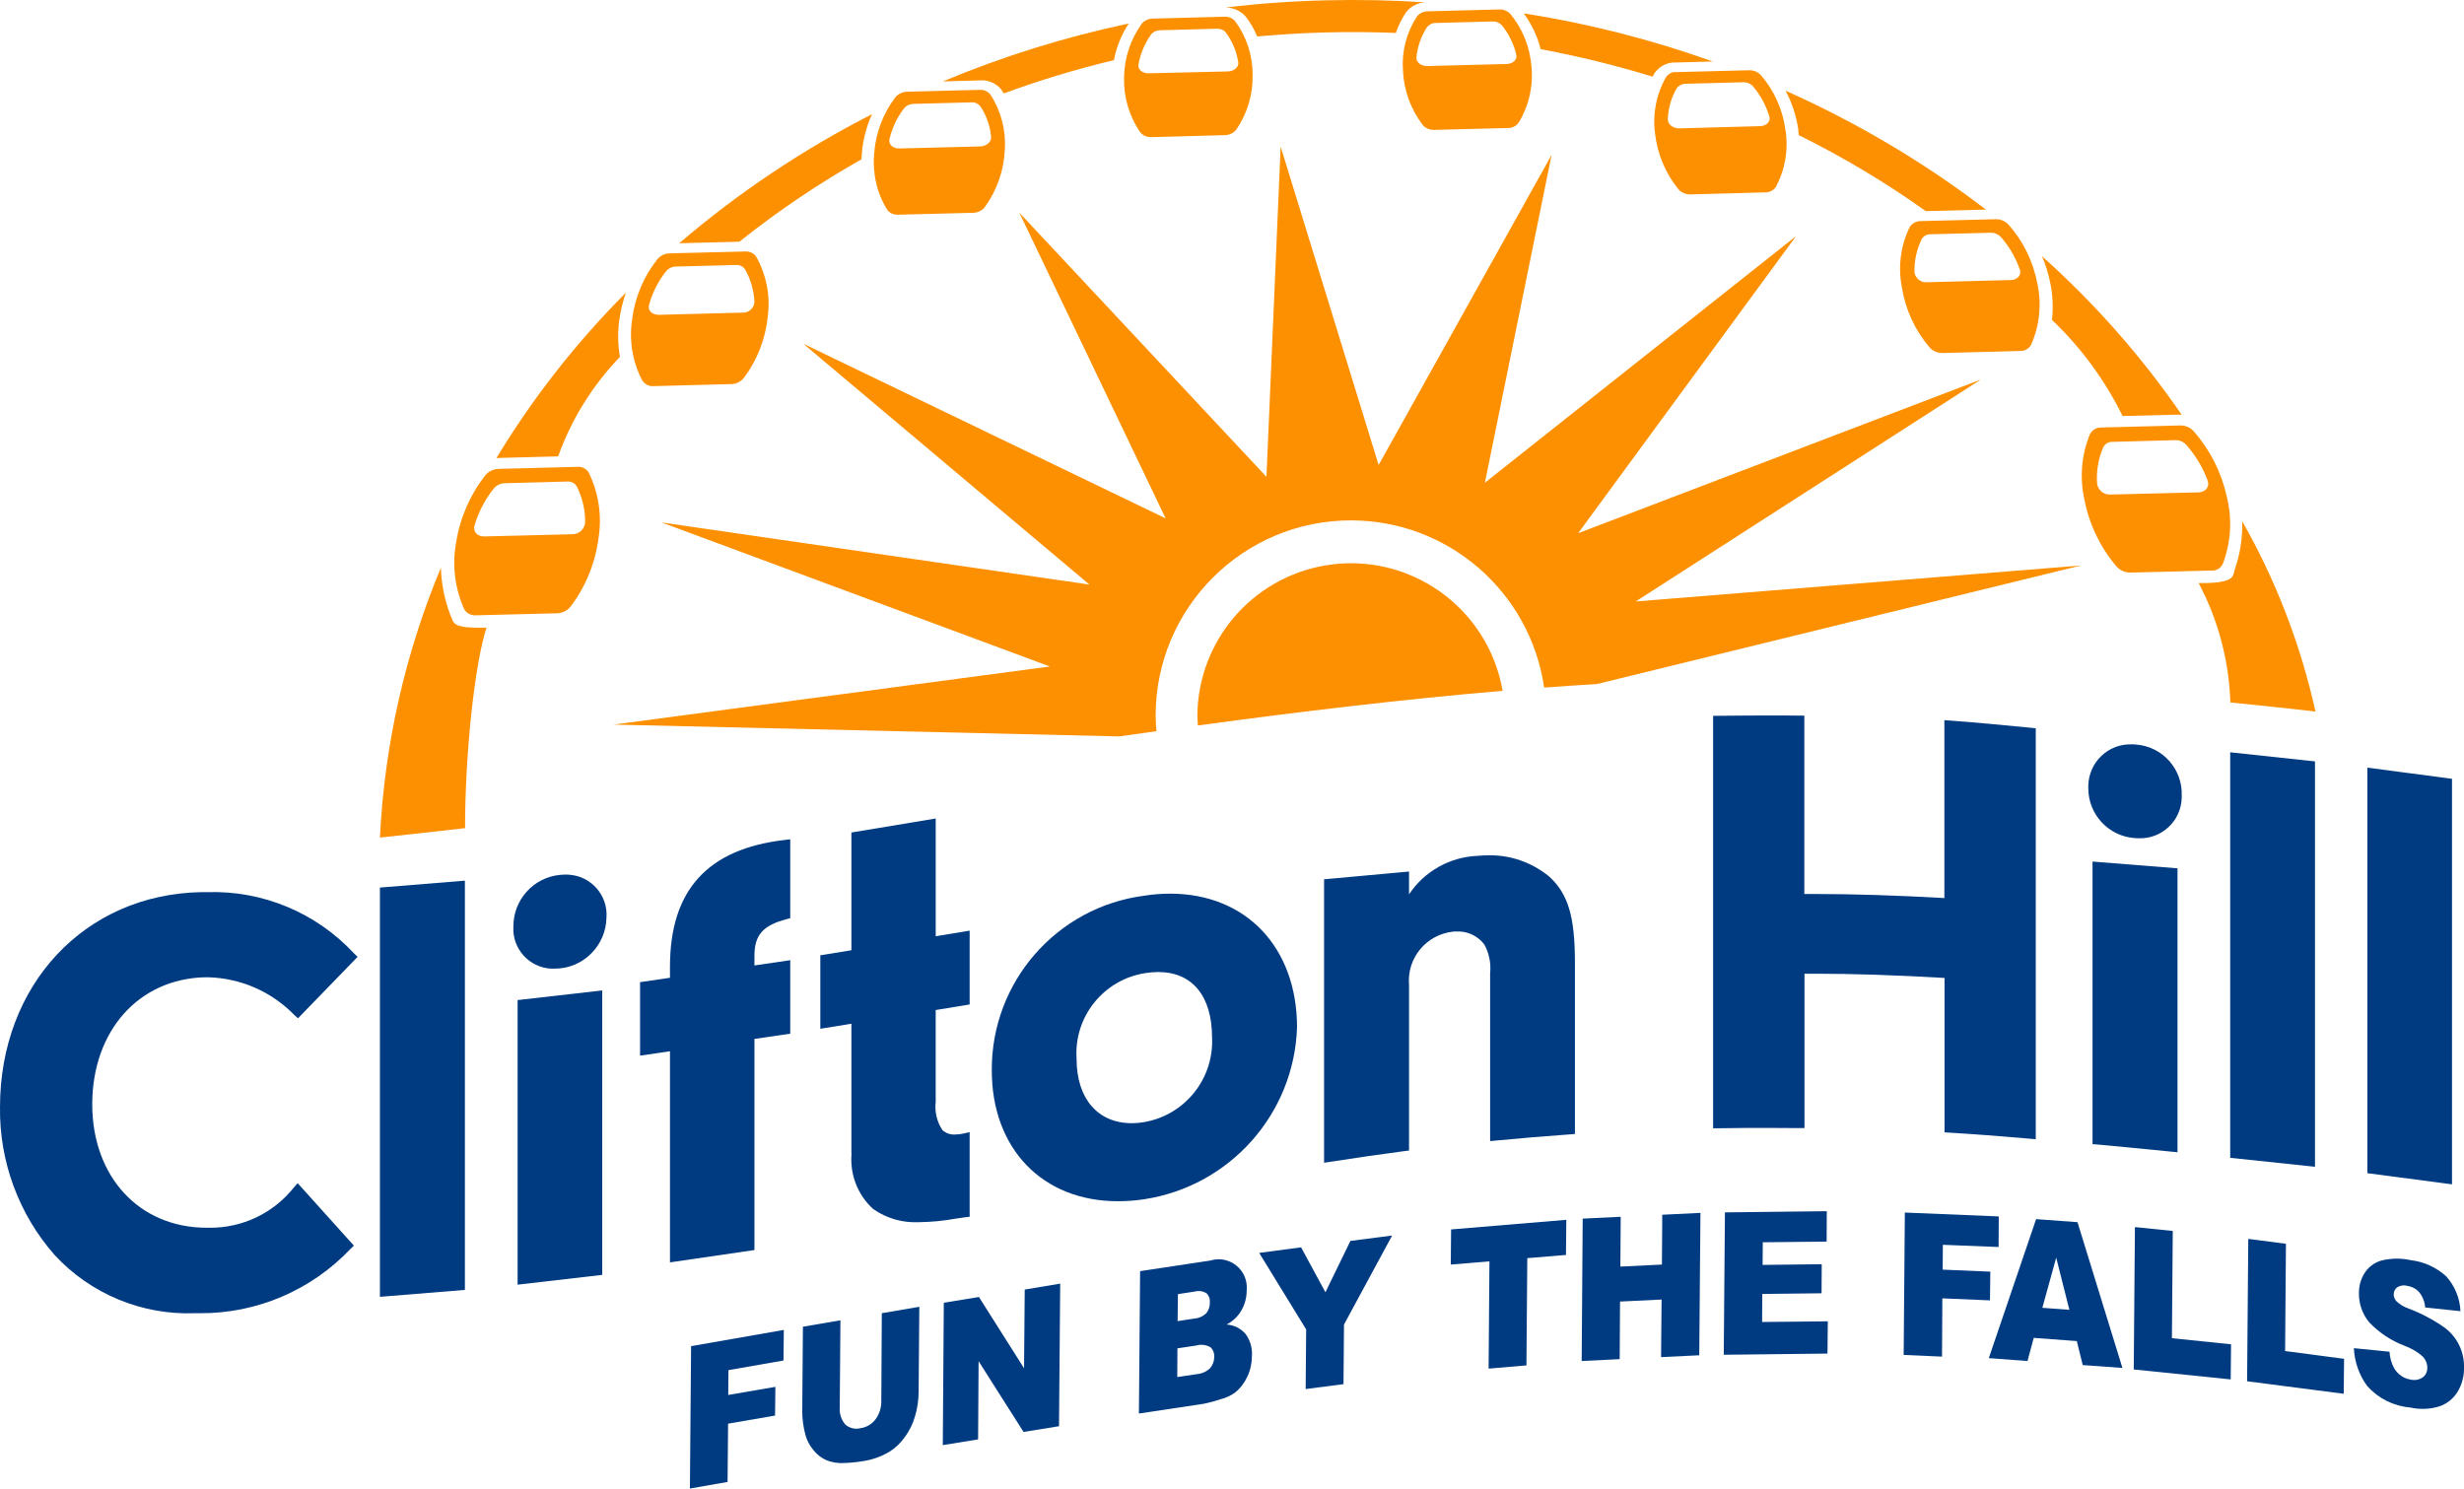 <?xml version="1.0" encoding="utf-8"?>
<!-- Generator: Adobe Illustrator 28.2.0, SVG Export Plug-In . SVG Version: 6.00 Build 0)  -->
<svg version="1.1" id="Layer_1" xmlns="http://www.w3.org/2000/svg" xmlns:xlink="http://www.w3.org/1999/xlink" x="0px" y="0px"
	 viewBox="0 0 145.86 88.13" style="enable-background:new 0 0 145.86 88.13;" xml:space="preserve">
<style type="text/css">
	.st0{fill:#003B82;}
	.st1{fill:#FC9000;}
</style>
<g>
	<g>
		<path class="st0" d="M12.16,57.86h0.15c1.94,0.05,3.77,0.85,5.12,2.24l0.21,0.19l3.53-3.64l-0.21-0.2
			c-2.24-2.41-5.4-3.73-8.68-3.63c-0.12,0-0.24,0-0.37,0C5.01,52.95,0,58.31,0,65.56c-0.04,3.21,1.11,6.33,3.23,8.74
			c2.13,2.31,5.17,3.57,8.31,3.45h0.3c3.36,0.02,6.59-1.36,8.9-3.8l0.21-0.2l-3.33-3.7l-0.22,0.25c-1.21,1.53-3.06,2.41-5.01,2.39
			h-0.15c-3.99,0-6.78-3.01-6.78-7.32C5.47,61.02,8.22,57.94,12.16,57.86z"/>
		<polygon class="st0" points="22.49,76.78 27.52,76.37 27.52,52.14 22.49,52.55 		"/>
		<path class="st0" d="M33.7,51.79c-0.07-0.01-0.14-0.01-0.22-0.01c-0.12,0-0.24,0.01-0.35,0.02c-1.57,0.16-2.75,1.49-2.74,3.07
			c-0.07,1.3,0.93,2.41,2.23,2.48c0.07,0,0.14,0,0.22,0c1.67,0,3.03-1.35,3.06-3.02C36,53.03,35.01,51.88,33.7,51.79z"/>
		<polygon class="st0" points="30.64,76.06 35.65,75.48 35.65,58.64 30.64,59.21 		"/>
		<path class="st0" d="M39.66,57.23v0.66l-1.77,0.26v4.35l1.77-0.26v12.5l5-0.73v-12.5l2.12-0.31v-4.35l-2.12,0.31v-0.57
			c0-1.23,0.5-1.8,1.9-2.17l0.22-0.06v-4.67l-0.33,0.04C41.88,50.26,39.66,52.71,39.66,57.23z"/>
		<path class="st0" d="M50.41,68.29c-0.11,1.24,0.36,2.46,1.28,3.29c0.79,0.56,1.75,0.83,2.72,0.78c0.73-0.01,1.46-0.08,2.17-0.21
			c0.21-0.03,0.39-0.06,0.56-0.08l0.26-0.03v-5.01l-0.36,0.08c-0.17,0.04-0.34,0.06-0.51,0.06c-0.27,0.02-0.54-0.08-0.74-0.26
			c-0.33-0.49-0.47-1.09-0.4-1.68v-5.43l2.01-0.33V55.1l-2.01,0.33l0-6.97l-4.99,0.83v6.97l-1.84,0.3v4.35l1.84-0.3V68.29z"/>
		<path class="st0" d="M76.78,60.83c0-4.74-3.02-7.92-7.51-7.92c-0.51,0-1.03,0.04-1.53,0.12c-5.19,0.67-9.06,5.11-9.03,10.34
			c0,4.64,3,7.75,7.47,7.75c0.53,0,1.05-0.04,1.57-0.12C72.81,70.22,76.61,65.95,76.78,60.83z M67,66.5c-2.02,0-3.27-1.46-3.27-3.81
			c-0.17-2.5,1.61-4.71,4.09-5.08c0.25-0.04,0.49-0.06,0.74-0.06c2.02,0,3.19,1.42,3.19,3.89c0.11,2.45-1.63,4.6-4.05,5v0
			C67.47,66.48,67.24,66.5,67,66.5z"/>
		<polygon class="st0" points="137.04,45.08 132.02,44.54 132.02,68.55 137.04,69.08 		"/>
		<polygon class="st0" points="145.15,46.11 140.14,45.45 140.14,69.46 145.15,70.12 		"/>
		<path class="st0" d="M106.52,66.79h0.3v-9.14h0.67c2.21,0,4.71,0.08,7.62,0.25v9.14l0.28,0.02c1.36,0.08,2.97,0.2,4.8,0.36
			l0.32,0.03V43.12l-0.27-0.03c-1.84-0.18-3.46-0.33-4.82-0.43l-0.32-0.02v10.53c-2.89-0.16-5.38-0.24-7.62-0.24h-0.67V42.37h-0.29
			c-0.58-0.01-1.15-0.01-1.72-0.01c-1.05,0-2.09,0.01-3.1,0.02h-0.29v24.42h0.3c0.99-0.02,2.01-0.02,3.03-0.02
			C105.33,66.78,105.92,66.79,106.52,66.79z"/>
		<path class="st0" d="M123.87,67.74l0.27,0.02c1.43,0.13,2.92,0.28,4.44,0.43l0.32,0.03V51.41l-5.03-0.4V67.74z"/>
		<path class="st0" d="M126.38,49.62c0.08,0.01,0.16,0.01,0.24,0.01c1.36,0.04,2.49-1.03,2.53-2.39c0-0.05,0-0.1,0-0.15
			c0.05-1.57-1.15-2.9-2.72-3.01c-0.08-0.01-0.17-0.01-0.25-0.01c-1.38-0.04-2.52,1.05-2.56,2.43c0,0.06,0,0.12,0,0.17
			C123.62,48.23,124.83,49.52,126.38,49.62z"/>
		<path class="st0" d="M88.09,50.64c-0.2,0-0.4,0.01-0.6,0.03c-1.65,0.06-3.17,0.91-4.08,2.28V51.6l-5.03,0.46v16.78l0.34-0.05
			c1.54-0.24,2.99-0.45,4.43-0.64l0.26-0.03v-9.8c-0.14-1.59,1.02-2.99,2.6-3.16c0.07-0.01,0.15-0.01,0.22-0.01
			c0.64-0.03,1.25,0.26,1.64,0.77c0.28,0.52,0.4,1.11,0.34,1.7v9.94l0.32-0.03c1.43-0.14,2.92-0.26,4.43-0.37l0.27-0.02V57
			c0-2.74-0.4-4.08-1.53-5.11C90.68,51.06,89.41,50.61,88.09,50.64z"/>
		<polygon class="st0" points="40.84,88.13 43.07,87.74 43.1,84.29 45.88,83.81 45.9,82.11 43.11,82.59 43.12,81.12 46.38,80.55 
			46.4,78.74 40.91,79.7 		"/>
		<path class="st0" d="M52.17,82.89c0.02,0.41-0.1,0.81-0.34,1.14c-0.22,0.29-0.54,0.48-0.9,0.53c-0.32,0.08-0.66-0.01-0.9-0.23
			c-0.24-0.29-0.35-0.65-0.32-1.02l0.04-5.14l-2.22,0.38l-0.04,5.02c0,0.47,0.07,0.94,0.19,1.39c0.09,0.33,0.25,0.63,0.47,0.89
			c0.2,0.26,0.46,0.46,0.76,0.6c0.33,0.13,0.68,0.19,1.03,0.17c0.38-0.01,0.77-0.05,1.14-0.11c0.55-0.08,1.08-0.27,1.56-0.55
			c0.35-0.22,0.66-0.51,0.9-0.85c0.29-0.38,0.5-0.81,0.63-1.27c0.14-0.47,0.21-0.96,0.21-1.45l0.04-5.02l-2.22,0.38L52.17,82.89z"/>
		<polygon class="st0" points="60.62,81.01 57.95,76.79 55.87,77.13 55.81,85.56 57.9,85.22 57.93,80.59 60.59,84.78 62.69,84.44 
			62.76,76 60.66,76.35 		"/>
		<path class="st0" d="M72.61,78.42c0.31-0.16,0.58-0.39,0.78-0.68c0.27-0.4,0.41-0.86,0.41-1.34c0.02-0.22,0-0.43-0.06-0.64
			c-0.26-0.89-1.19-1.4-2.08-1.13l-4.17,0.63l-0.07,8.43l3.85-0.58c0.34-0.07,0.67-0.16,1-0.27c0.31-0.08,0.59-0.21,0.85-0.4
			c0.31-0.25,0.55-0.57,0.72-0.94c0.18-0.38,0.27-0.8,0.27-1.22c0.03-0.46-0.1-0.91-0.36-1.28C73.47,78.66,73.06,78.45,72.61,78.42z
			 M69.73,76.62l0.98-0.15c0.24-0.07,0.5-0.03,0.71,0.1c0.15,0.14,0.22,0.34,0.2,0.54c0.01,0.23-0.07,0.46-0.21,0.64
			c-0.2,0.19-0.45,0.3-0.73,0.32l-0.97,0.15L69.73,76.62z M71.64,81c-0.22,0.21-0.51,0.34-0.81,0.36l-1.14,0.17l0.01-1.7l1.13-0.17
			c0.27-0.08,0.57-0.04,0.82,0.1c0.16,0.14,0.24,0.35,0.23,0.57C71.88,80.57,71.8,80.81,71.64,81z"/>
		<polygon class="st0" points="78.46,76.51 77.02,73.85 74.54,74.18 77.32,78.71 77.29,82.24 79.53,81.95 79.56,78.42 82.41,73.15 
			79.94,73.47 		"/>
		<polygon class="st0" points="85.88,74.87 88.17,74.68 88.12,81.03 90.36,80.84 90.41,74.49 92.7,74.3 92.72,72.22 85.9,72.79 		
			"/>
		<polygon class="st0" points="98.38,74.87 95.92,74.99 95.94,72.04 93.69,72.15 93.63,80.58 95.88,80.47 95.9,77.06 98.36,76.94 
			98.33,80.35 100.59,80.24 100.66,71.81 98.4,71.92 		"/>
		<polygon class="st0" points="104.32,76.61 107.83,76.57 107.84,74.85 104.34,74.89 104.35,73.55 108.13,73.51 108.14,71.71 
			102.11,71.78 102.04,80.21 108.18,80.14 108.2,78.23 104.31,78.27 		"/>
		<polygon class="st0" points="117.82,75.29 115,75.17 115.01,73.7 118.31,73.83 118.32,72.02 112.76,71.79 112.69,80.22 
			114.96,80.32 114.98,76.87 117.8,76.99 		"/>
		<path class="st0" d="M120.53,72.18l-2.8,8.23l2.29,0.17l0.37-1.37l2.55,0.19l0.35,1.42l2.35,0.17l-2.66-8.63L120.53,72.18z
			 M120.9,77.43l0.82-2.97l0.78,3.09L120.9,77.43z"/>
		<polygon class="st0" points="128.62,72.88 126.38,72.65 126.31,81.08 132.05,81.67 132.07,79.59 128.57,79.23 		"/>
		<polygon class="st0" points="135.32,73.64 133.09,73.35 133.02,81.78 138.74,82.52 138.76,80.45 135.27,79.99 		"/>
		<path class="st0" d="M144.68,78.58c-0.65-0.45-1.35-0.82-2.08-1.1c-0.28-0.09-0.53-0.24-0.74-0.44c-0.1-0.11-0.16-0.25-0.16-0.39
			c-0.01-0.17,0.07-0.33,0.2-0.43c0.17-0.11,0.39-0.15,0.59-0.09c0.28,0.04,0.54,0.17,0.73,0.39c0.2,0.26,0.32,0.57,0.34,0.89
			l2.09,0.22c-0.03-0.76-0.33-1.49-0.84-2.06c-0.58-0.53-1.32-0.87-2.1-0.96c-0.58-0.13-1.19-0.12-1.77,0.03
			c-0.4,0.12-0.75,0.39-0.97,0.74c-0.22,0.35-0.33,0.76-0.33,1.17c-0.01,0.63,0.2,1.25,0.61,1.74c0.58,0.61,1.29,1.08,2.07,1.38
			c0.42,0.15,0.81,0.38,1.13,0.68c0.15,0.17,0.24,0.4,0.24,0.63c0,0.22-0.09,0.43-0.26,0.56c-0.21,0.15-0.48,0.2-0.73,0.14
			c-0.41-0.06-0.77-0.32-0.98-0.68c-0.16-0.3-0.25-0.63-0.27-0.97l-2.11-0.21c0.04,0.81,0.31,1.59,0.79,2.24
			c0.65,0.73,1.56,1.19,2.53,1.27c0.57,0.13,1.17,0.11,1.73-0.06c0.45-0.15,0.83-0.45,1.08-0.85c0.26-0.43,0.4-0.93,0.39-1.43
			C145.89,80.02,145.44,79.13,144.68,78.58z"/>
	</g>
	<g>
		<path class="st1" d="M59.28,5.31c0.05,0.07,0.09,0.15,0.14,0.22c2.13-0.78,4.31-1.44,6.52-1.97c0.15-0.77,0.44-1.51,0.88-2.17
			c-3.77,0.8-7.45,1.94-11,3.43l2.2-0.06C58.5,4.72,58.97,4.93,59.28,5.31z"/>
		<path class="st1" d="M33.04,27.02c0.79-2.2,2.04-4.21,3.66-5.89c-0.13-0.72-0.14-1.46-0.04-2.18c0.07-0.55,0.21-1.09,0.39-1.62
			c-2.94,2.95-5.52,6.24-7.67,9.8c0.08-0.01,0.16-0.02,0.24-0.02L33.04,27.02z"/>
		<path class="st1" d="M97.83,4.54c0.04-0.08,0.08-0.16,0.13-0.23c0.28-0.4,0.75-0.63,1.23-0.61l2.2-0.06
			c-3.63-1.3-7.38-2.25-11.19-2.85c0.47,0.64,0.81,1.36,1,2.12C93.44,3.33,95.65,3.87,97.83,4.54z"/>
		<path class="st1" d="M51,9.43c0-0.12,0.01-0.23,0.02-0.35c0.06-0.8,0.27-1.59,0.6-2.32c-4.09,2.09-7.92,4.65-11.41,7.64l3.56-0.09
			C46.05,12.49,48.47,10.86,51,9.43z"/>
		<path class="st1" d="M74.42,2.16c1.35-0.12,2.72-0.21,4.1-0.24c1.38-0.04,2.76-0.02,4.11,0.03c0.14-0.43,0.35-0.84,0.6-1.22
			c0.28-0.36,0.71-0.58,1.16-0.59c-1.95-0.13-3.93-0.17-5.94-0.12c-2.01,0.05-3.98,0.19-5.92,0.43c0.46-0.01,0.9,0.18,1.21,0.53
			C74.02,1.34,74.25,1.74,74.42,2.16z"/>
		<path class="st1" d="M121.47,18.94c1.72,1.64,3.13,3.56,4.18,5.69l3.26-0.08c0.08,0,0.16,0,0.24,0.01
			c-2.37-3.45-5.15-6.6-8.27-9.39c0.22,0.51,0.38,1.05,0.49,1.59C121.52,17.47,121.55,18.21,121.47,18.94z"/>
		<path class="st1" d="M106.48,8c2.62,1.3,5.14,2.8,7.52,4.5l3.56-0.09c-3.66-2.8-7.65-5.16-11.86-7.04
			c0.38,0.71,0.63,1.48,0.75,2.28C106.46,7.76,106.46,7.88,106.48,8z"/>
		<path class="st1" d="M34.18,27.64l-4.66,0.12c-0.3,0.01-0.59,0.14-0.78,0.37c-0.9,1.14-1.5,2.5-1.73,3.94
			c-0.26,1.35-0.09,2.75,0.47,4c0.14,0.24,0.41,0.38,0.69,0.36l4.81-0.12c0.31-0.01,0.61-0.16,0.8-0.4
			c0.89-1.18,1.46-2.58,1.65-4.05c0.21-1.32,0.01-2.68-0.58-3.88C34.72,27.75,34.45,27.62,34.18,27.64z M33.87,31.63L33.87,31.63
			l-5.2,0.13c-0.42,0.01-0.68-0.29-0.58-0.65c0.24-0.8,0.62-1.54,1.14-2.19c0.16-0.19,0.39-0.3,0.64-0.31l3.71-0.1
			c0.22-0.02,0.44,0.09,0.56,0.28c0.33,0.67,0.51,1.4,0.5,2.15C34.6,31.34,34.26,31.64,33.87,31.63z"/>
		<path class="st1" d="M131.58,33.39c0.49-1.28,0.57-2.69,0.23-4.02c-0.32-1.43-0.99-2.75-1.96-3.85c-0.21-0.22-0.5-0.34-0.8-0.33
			l-4.66,0.12c-0.27-0.01-0.52,0.13-0.66,0.37c-0.52,1.23-0.63,2.6-0.34,3.9c0.28,1.46,0.94,2.83,1.9,3.96
			c0.21,0.23,0.5,0.36,0.81,0.36l4.81-0.12C131.2,33.8,131.46,33.64,131.58,33.39z M130.15,29.15l-5.2,0.13
			c-0.4,0.03-0.75-0.25-0.81-0.64c-0.05-0.74,0.07-1.49,0.37-2.17c0.11-0.2,0.32-0.32,0.54-0.31l3.71-0.1
			c0.25-0.01,0.49,0.09,0.66,0.28c0.55,0.62,0.99,1.35,1.27,2.13C130.81,28.82,130.56,29.14,130.15,29.15z"/>
		<path class="st1" d="M38.7,22.86l4.58-0.12c0.29,0,0.56-0.13,0.74-0.35c0.81-1.07,1.3-2.34,1.43-3.67
			c0.16-1.22-0.09-2.46-0.69-3.53c-0.15-0.21-0.4-0.32-0.66-0.3l-4.45,0.11c-0.28,0-0.55,0.13-0.73,0.34
			c-0.82,1.03-1.34,2.27-1.5,3.57c-0.19,1.24,0.02,2.51,0.6,3.62C38.18,22.76,38.44,22.89,38.7,22.86z M38.42,18.05
			c0.2-0.72,0.54-1.4,1.01-1.99c0.15-0.18,0.37-0.28,0.6-0.28l3.53-0.09c0.21-0.02,0.42,0.08,0.54,0.25
			c0.34,0.6,0.53,1.26,0.56,1.95c-0.03,0.36-0.34,0.64-0.71,0.62v0l-4.95,0.13C38.59,18.64,38.33,18.37,38.42,18.05z"/>
		<path class="st1" d="M113.05,13.44c-0.54,1.1-0.7,2.35-0.47,3.55c0.21,1.33,0.78,2.57,1.65,3.59c0.2,0.21,0.48,0.33,0.77,0.32
			l4.58-0.12c0.27,0.01,0.52-0.13,0.65-0.36c0.51-1.14,0.64-2.42,0.37-3.65c-0.25-1.3-0.84-2.51-1.72-3.49
			c-0.2-0.2-0.47-0.31-0.75-0.3l-4.45,0.11C113.44,13.09,113.19,13.22,113.05,13.44z M114.29,13.87l3.53-0.09
			c0.23-0.01,0.46,0.08,0.62,0.25c0.5,0.56,0.88,1.22,1.13,1.94c0.11,0.31-0.14,0.6-0.54,0.61v0l-4.95,0.13
			c-0.36,0.04-0.69-0.22-0.75-0.58c-0.02-0.68,0.13-1.36,0.43-1.98C113.87,13.97,114.07,13.86,114.29,13.87z"/>
		<path class="st1" d="M53.18,12.71l4.41-0.11c0.27,0,0.53-0.12,0.7-0.33c0.72-0.99,1.14-2.17,1.19-3.4
			c0.08-1.15-0.22-2.3-0.85-3.27c-0.16-0.2-0.4-0.3-0.65-0.28l-4.28,0.11c-0.26,0-0.51,0.12-0.69,0.32
			c-0.73,0.96-1.17,2.11-1.26,3.32c-0.11,1.17,0.15,2.35,0.77,3.35C52.67,12.62,52.92,12.73,53.18,12.71z M53.52,6.41
			c0.14-0.17,0.35-0.26,0.57-0.26l3.4-0.09c0.21-0.02,0.41,0.07,0.54,0.23c0.36,0.54,0.58,1.16,0.64,1.81
			c0.04,0.29-0.27,0.56-0.65,0.57l-0.01,0l-4.77,0.12c-0.38,0.01-0.65-0.24-0.59-0.54C52.81,7.58,53.1,6.95,53.52,6.41z"/>
		<path class="st1" d="M98.62,4.57c-0.57,1-0.8,2.16-0.65,3.3c0.13,1.22,0.61,2.38,1.39,3.34c0.18,0.2,0.45,0.31,0.72,0.3l4.41-0.12
			c0.26,0.01,0.5-0.12,0.64-0.33c0.55-1.04,0.75-2.22,0.56-3.38c-0.16-1.2-0.67-2.33-1.46-3.24c-0.18-0.19-0.44-0.29-0.71-0.28
			l-4.28,0.11C99,4.24,98.77,4.36,98.62,4.57z M99.78,4.96l3.4-0.09c0.22-0.01,0.43,0.07,0.58,0.23c0.45,0.52,0.78,1.14,0.98,1.8
			c0.09,0.29-0.17,0.56-0.55,0.57v0L99.42,7.6c-0.38,0.01-0.7-0.24-0.69-0.54c0.02-0.65,0.2-1.28,0.53-1.84
			C99.38,5.06,99.58,4.96,99.78,4.96z"/>
		<path class="st1" d="M67.5,7.83c0.16,0.2,0.41,0.3,0.67,0.29L72.51,8c0.26,0,0.51-0.12,0.67-0.32c0.66-0.96,1-2.11,0.97-3.27
			c0-1.13-0.36-2.24-1.03-3.15c-0.16-0.19-0.41-0.29-0.66-0.27l-4.21,0.11c-0.25,0-0.5,0.11-0.66,0.3c-0.67,0.93-1.04,2.05-1.05,3.2
			C66.51,5.74,66.84,6.88,67.5,7.83z M68.14,2.04c0.13-0.16,0.33-0.25,0.54-0.25l3.35-0.09c0.21-0.01,0.41,0.07,0.54,0.23
			c0.38,0.52,0.63,1.11,0.73,1.75c0.05,0.28-0.24,0.54-0.61,0.55h0L68,4.34c-0.38,0.01-0.66-0.24-0.61-0.52
			C67.51,3.18,67.76,2.57,68.14,2.04z"/>
		<path class="st1" d="M83.05,4.17c0.05,1.17,0.46,2.3,1.17,3.23c0.17,0.2,0.43,0.3,0.69,0.29l4.34-0.11
			c0.26,0.01,0.5-0.11,0.65-0.32c0.6-0.98,0.87-2.14,0.76-3.28c-0.08-1.15-0.51-2.25-1.24-3.14C89.24,0.64,89,0.55,88.74,0.56
			l-4.22,0.11c-0.25,0-0.48,0.11-0.64,0.3C83.26,1.92,82.97,3.04,83.05,4.17z M85,1.36l3.35-0.09c0.21-0.01,0.41,0.07,0.56,0.23
			c0.41,0.51,0.7,1.11,0.85,1.74c0.07,0.29-0.2,0.54-0.58,0.55v0l-4.69,0.12c-0.38,0.01-0.68-0.24-0.64-0.52
			c0.06-0.64,0.28-1.25,0.62-1.78C84.6,1.45,84.8,1.35,85,1.36z"/>
		<path class="st1" d="M132.73,30.86c0.03,0.97-0.12,1.94-0.44,2.85c-0.12,0.37,0.08,0.84-2.14,0.81c1.16,2.18,1.8,4.6,1.88,7.07
			c2.16,0.23,2.86,0.28,5.04,0.54C136.19,38.17,134.73,34.37,132.73,30.86z"/>
		<path class="st1" d="M26.1,33.61c-2.12,5.08-3.34,10.48-3.61,15.98c0.98-0.1,3.99-0.44,5.04-0.56c0-4.37,0.56-9.68,1.27-11.87
			c-1.21,0.02-1.81-0.03-1.99-0.39C26.37,35.78,26.13,34.7,26.1,33.61z"/>
		<path class="st1" d="M78.43,33.48c-4.33,0.75-7.5,4.47-7.55,8.86c0,0.2,0.02,0.41,0.03,0.61c6.14-0.83,12.16-1.55,18.04-2.05
			C88.09,35.95,83.39,32.63,78.43,33.48z"/>
		<path class="st1" d="M117.26,22.47l-23.84,9.1l12.9-17.59L87.9,28.58l3.95-19.41L81.61,27.53L75.81,8.68l-0.84,19.55L60.34,12.59
			L69,30.69L47.55,20.35l16.94,14.26l-25.33-3.68l22.99,8.53L36.32,42.9l29.94,0.7c0.74-0.1,1.47-0.21,2.2-0.31
			c-0.03-0.31-0.05-0.62-0.05-0.94c0.01-6.38,5.2-11.55,11.58-11.54c5.73,0.01,10.59,4.22,11.42,9.9c1.05-0.08,2.08-0.15,3.12-0.21
			l28.66-7.02l-26.36,2.13L117.26,22.47z"/>
	</g>
</g>
</svg>
